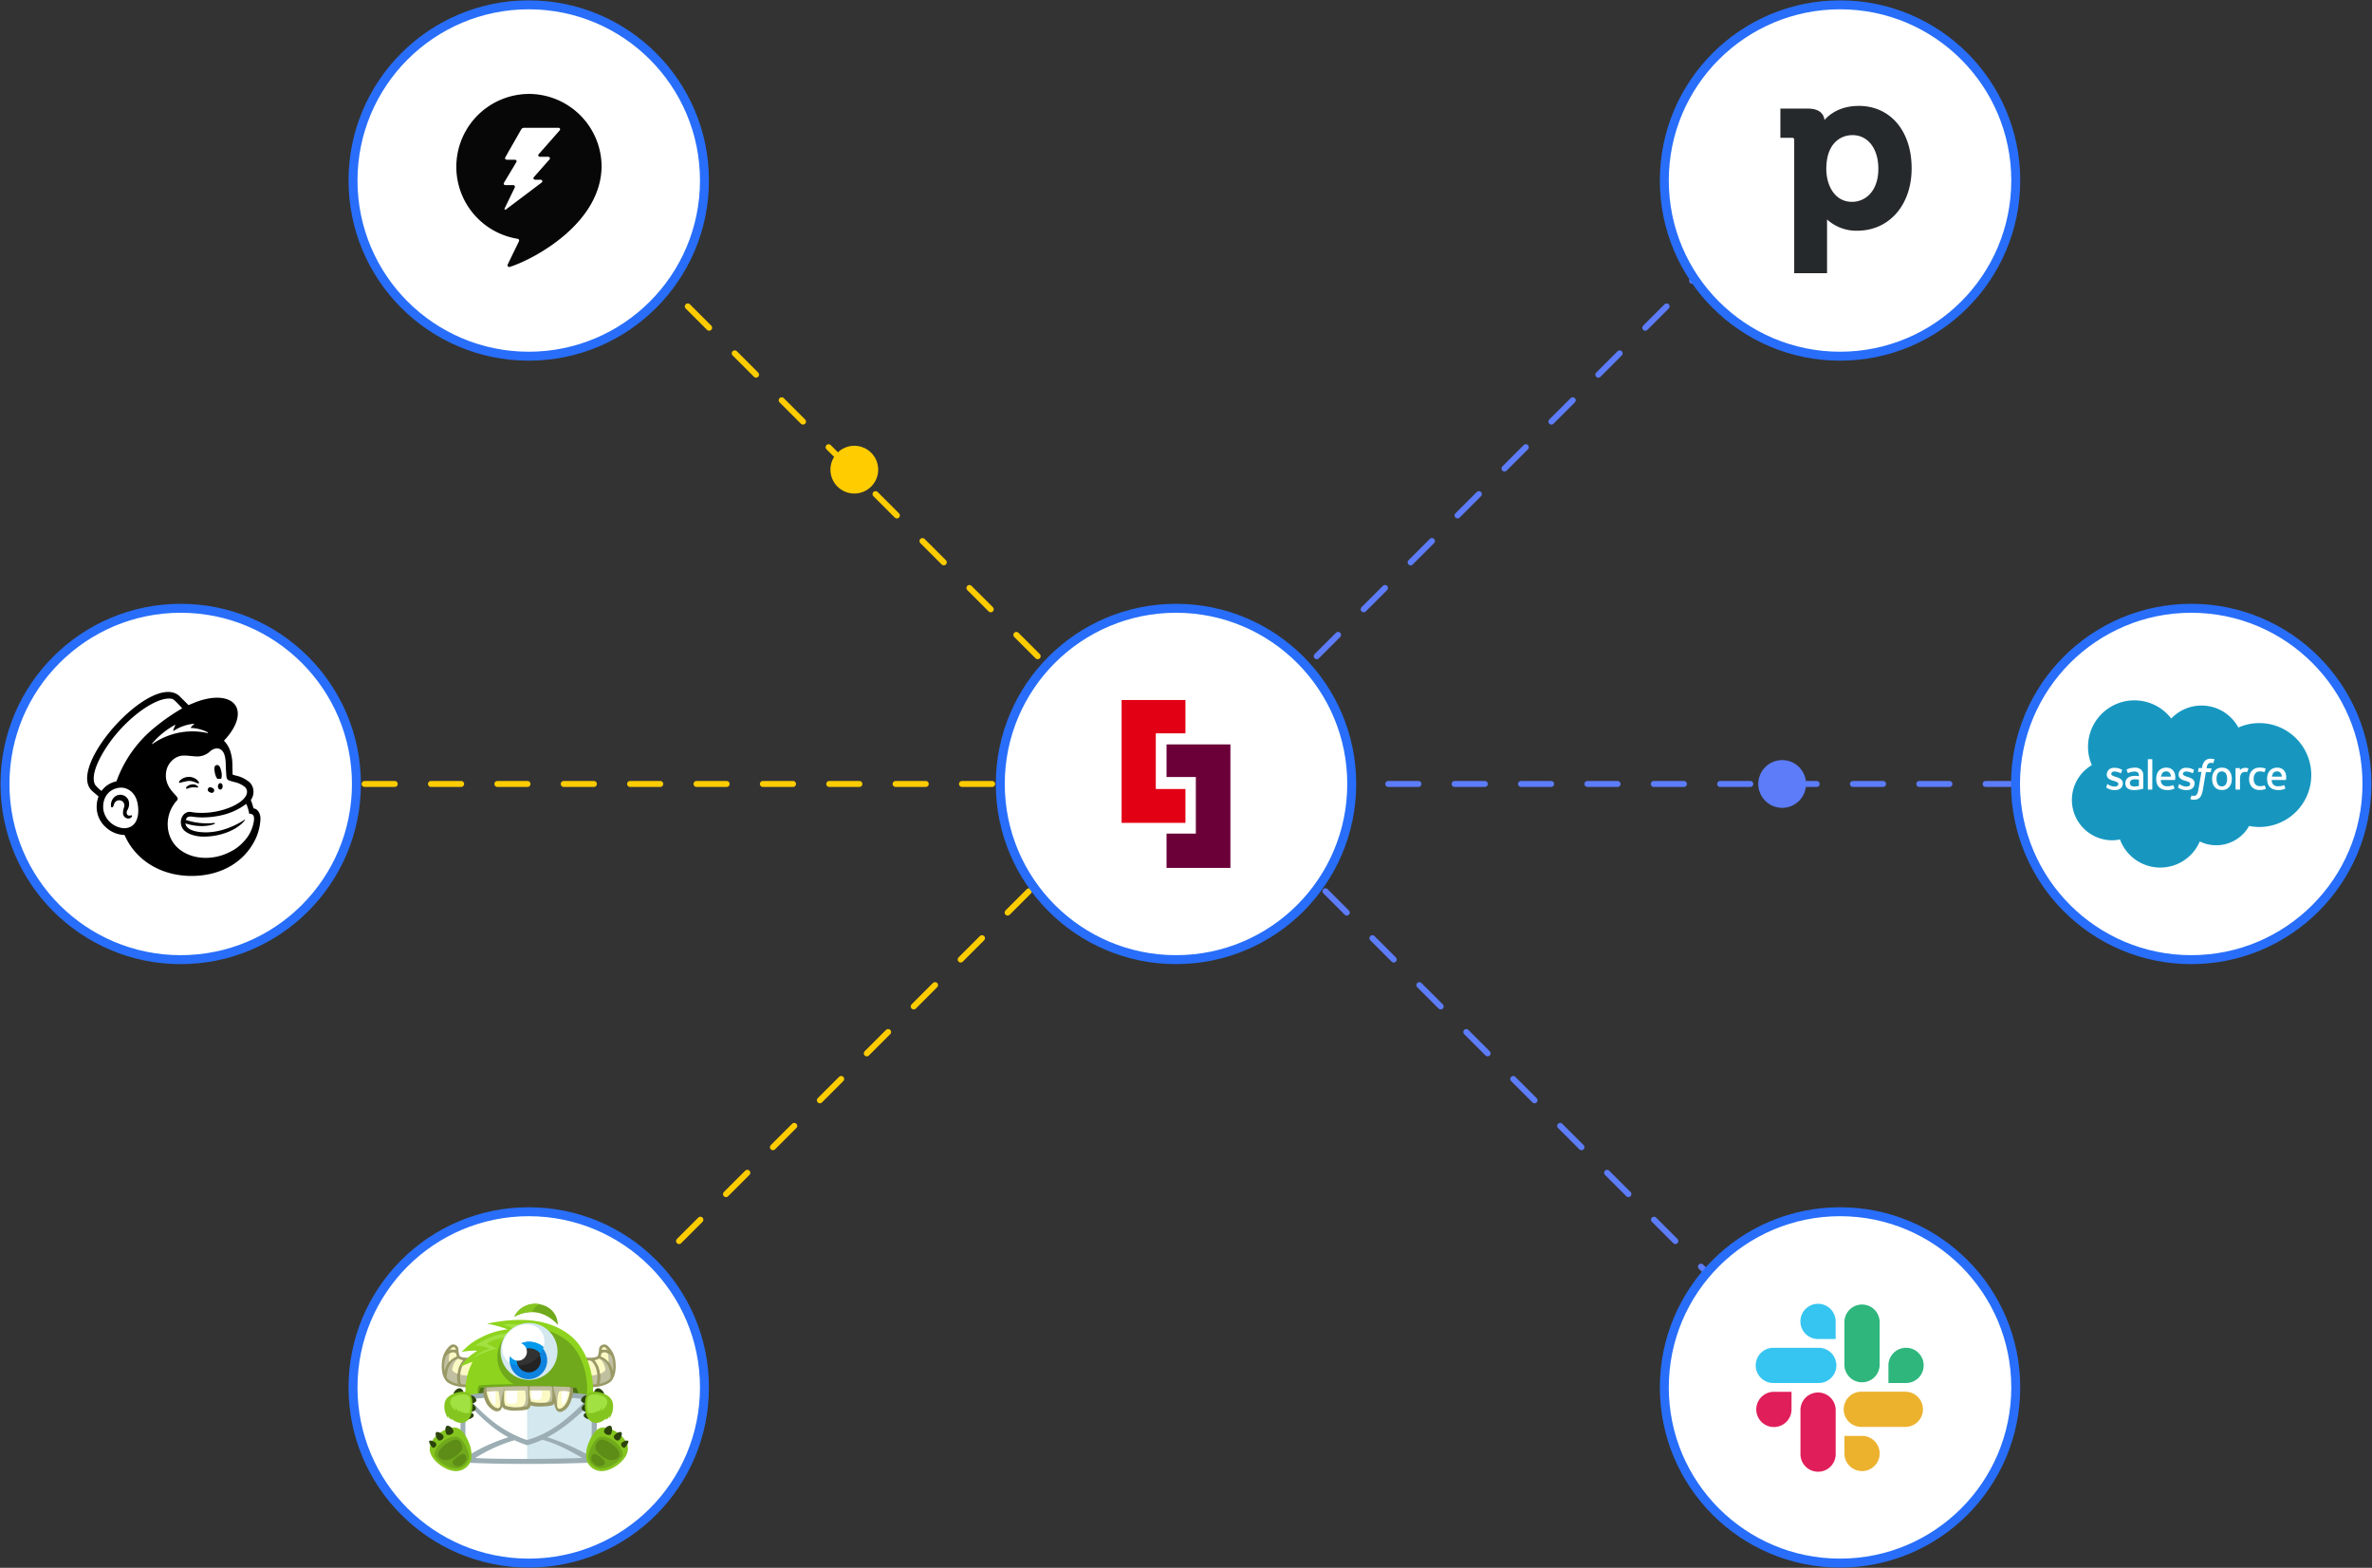 <svg id="a0752df3-26b1-4a3a-ac0c-4cab989ad415" data-name="Layer 1" xmlns="http://www.w3.org/2000/svg" width="794.41" height="525.21" viewBox="0 0 794.41 525.21"><rect x="0" y="0" width="794.41" height="525.21" fill="#333333" stroke="none"/><defs><style>.a23cc696-4672-4873-8ec3-dddd6290f8c2,.a512ba74-ed6f-4368-9470-c687fc4a1a63,.b80c9272-f276-447b-a4cb-9cbc0c713c62,.f6185bd3-292b-412e-8240-c261a653d2b5{fill:none;stroke-linecap:round;stroke-linejoin:round;stroke-width:2px;}.a23cc696-4672-4873-8ec3-dddd6290f8c2,.b80c9272-f276-447b-a4cb-9cbc0c713c62{stroke:#fc0;}.b80c9272-f276-447b-a4cb-9cbc0c713c62,.f6185bd3-292b-412e-8240-c261a653d2b5{stroke-dasharray:10.1 12.13;}.a512ba74-ed6f-4368-9470-c687fc4a1a63,.f6185bd3-292b-412e-8240-c261a653d2b5{stroke:#5c7cfa;}.a4b8e2c3-07f2-40f8-be13-78e7edf6f0b9,.b891ab3e-f043-4935-a335-ff22f412c705,.bf8b71c1-27ff-4304-af44-8d004bd2b20d{fill:#fff;}.bf8b71c1-27ff-4304-af44-8d004bd2b20d{stroke:#286efa;stroke-miterlimit:10;stroke-width:3px;}.bd4af15f-333a-4b92-a3a8-1d619de48fb8{fill:#fc0;}.a22bd26c-8a9f-4082-951e-682a46ff93e7{fill:#5c7cfa;}.e9d06a0c-14c6-4452-9081-47a762d7f985{fill:#6b0039;}.ae7f8b61-9f26-4f6d-b8e0-bbbaf9701d5b{fill:#e20015;}.adc32090-6168-47ae-be28-d8fb7ce8f6f6{fill:#996;}.a90ebdb8-3fe3-4a06-9243-427a0a882436{fill:#c0c0a0;}.ae1039f4-5df0-4db5-9975-7f0aa36e0e32{fill:#fbfac4;}.e099c84c-da01-481d-989f-0e6dd895c70c{fill:#8ed41e;}.b2c78ec7-338e-4ef3-a88e-0c0ec1656a38{fill:#70a91b;}.a26577e7-1b40-40b2-9885-9c3771034dbf{fill:#a1e141;}.a6f418ed-2870-4313-bc12-4d77b29402d1{fill:#4b7113;}.f9fae4ae-df39-40bd-a82c-f59e00814969{fill:#85c51f;}.a0753182-7c6b-4d77-81e6-8ad34f46fc72{fill:#d3e8ef;}.a160fb2d-6d8d-4220-96d6-3757a42f1e8e{fill:#0d82df;}.aed2cd50-0f58-4d8e-be11-48e7b826d573{fill:#0399ed;}.ec7bb19d-2acc-4d63-a50b-6612bf40411e{fill:#232323;}.a03fb0aa-7614-4ade-9b3e-6e637fbfc999{fill:#323232;}.a390adba-a2d2-4b77-8094-570fa980eb59{fill:#9caeb3;}.b2ee072f-7d23-46e5-91f9-661aca1dc3cc{fill:#5d8d17;}.f9e9258b-6794-4bd3-9c0a-36008eb82825{fill:#2c440c;}.fa655ec3-7898-4c61-bfbc-fca12ec326fc{fill:#26292c;}.b891ab3e-f043-4935-a335-ff22f412c705,.fa655ec3-7898-4c61-bfbc-fca12ec326fc{fill-rule:evenodd;}.b4c9ed40-ae7f-43cf-ae49-beae35dbcf60{fill:#1797c0;}.ac6459fa-152b-49df-8baf-b9981b48926e{fill:#e01e5a;}.a62864f0-68a6-4ad6-9a58-b609fa5acc2a{fill:#36c5f0;}.a9596563-1c75-48c7-bc84-60dd90ab9c81{fill:#2eb67d;}.f365250b-7383-4d1c-a597-fb0b56237ed2{fill:#ecb22e;}.a32ba5a6-6f8c-4691-905c-d398d357d985{fill:#070707;}</style></defs><title>drift-integration-automated-workflows</title><line class="a23cc696-4672-4873-8ec3-dddd6290f8c2" x1="60.52" y1="262.62" x2="65.52" y2="262.62"/><line class="b80c9272-f276-447b-a4cb-9cbc0c713c62" x1="77.65" y1="262.62" x2="382.8" y2="262.62"/><line class="a23cc696-4672-4873-8ec3-dddd6290f8c2" x1="388.86" y1="262.62" x2="393.86" y2="262.62"/><line class="a23cc696-4672-4873-8ec3-dddd6290f8c2" x1="171.09" y1="43.38" x2="174.62" y2="46.92"/><line class="b80c9272-f276-447b-a4cb-9cbc0c713c62" x1="183.2" y1="55.49" x2="398.97" y2="271.27"/><line class="a23cc696-4672-4873-8ec3-dddd6290f8c2" x1="403.26" y1="275.55" x2="406.79" y2="279.09"/><line class="a23cc696-4672-4873-8ec3-dddd6290f8c2" x1="403.87" y1="239.3" x2="400.33" y2="242.84"/><line class="b80c9272-f276-447b-a4cb-9cbc0c713c62" x1="391.76" y1="251.41" x2="175.98" y2="467.18"/><line class="a23cc696-4672-4873-8ec3-dddd6290f8c2" x1="171.7" y1="471.47" x2="168.16" y2="475"/><line class="a512ba74-ed6f-4368-9470-c687fc4a1a63" x1="617.43" y1="43.38" x2="613.9" y2="46.92"/><line class="f6185bd3-292b-412e-8240-c261a653d2b5" x1="605.32" y1="55.49" x2="389.55" y2="271.27"/><line class="a512ba74-ed6f-4368-9470-c687fc4a1a63" x1="385.26" y1="275.55" x2="381.73" y2="279.09"/><line class="a512ba74-ed6f-4368-9470-c687fc4a1a63" x1="384.66" y1="239.3" x2="388.19" y2="242.84"/><line class="f6185bd3-292b-412e-8240-c261a653d2b5" x1="396.76" y1="251.41" x2="612.54" y2="467.18"/><line class="a512ba74-ed6f-4368-9470-c687fc4a1a63" x1="616.82" y1="471.47" x2="620.36" y2="475"/><line class="a512ba74-ed6f-4368-9470-c687fc4a1a63" x1="447.82" y1="262.62" x2="452.82" y2="262.62"/><line class="f6185bd3-292b-412e-8240-c261a653d2b5" x1="464.95" y1="262.62" x2="770.1" y2="262.62"/><line class="a512ba74-ed6f-4368-9470-c687fc4a1a63" x1="776.16" y1="262.62" x2="781.16" y2="262.62"/><circle class="bf8b71c1-27ff-4304-af44-8d004bd2b20d" cx="393.86" cy="262.62" r="58.85"/><circle class="bf8b71c1-27ff-4304-af44-8d004bd2b20d" cx="60.52" cy="262.62" r="58.85"/><circle class="bf8b71c1-27ff-4304-af44-8d004bd2b20d" cx="177.08" cy="60.47" r="58.85"/><circle class="bf8b71c1-27ff-4304-af44-8d004bd2b20d" cx="177.08" cy="464.77" r="58.85"/><circle class="bf8b71c1-27ff-4304-af44-8d004bd2b20d" cx="733.87" cy="262.62" r="58.85"/><circle class="bf8b71c1-27ff-4304-af44-8d004bd2b20d" cx="616.25" cy="60.47" r="58.85"/><circle class="bf8b71c1-27ff-4304-af44-8d004bd2b20d" cx="616.25" cy="464.77" r="58.85"/><circle class="bd4af15f-333a-4b92-a3a8-1d619de48fb8" cx="286.12" cy="157.33" r="8"/><circle class="a22bd26c-8a9f-4082-951e-682a46ff93e7" cx="596.87" cy="262.62" r="8"/><polygon class="e9d06a0c-14c6-4452-9081-47a762d7f985" points="390.69 249.37 412.08 249.37 412.08 290.74 390.69 290.74 390.69 279.25 400.5 279.25 400.5 260.29 390.69 260.29 390.69 249.37"/><polygon class="ae7f8b61-9f26-4f6d-b8e0-bbbaf9701d5b" points="397.02 234.5 397.02 245.66 387.09 245.66 387.09 264.31 397.02 264.31 397.02 275.65 375.64 275.65 375.64 234.5 397.02 234.5"/><path d="M72.8,260.92a5.48,5.48,0,0,1,1.28,0,4.49,4.49,0,0,0,.06-2.41c-.31-1.47-.72-2.36-1.58-2.22s-.89,1.2-.58,2.67A4.9,4.9,0,0,0,72.8,260.92Z"/><path d="M65.44,262.09c.61.26,1,.44,1.14.29s.06-.29-.08-.52a3.56,3.56,0,0,0-1.59-1.28,4.32,4.32,0,0,0-4.2.5c-.41.3-.8.72-.75,1,0,.09.08.15.23.17a27.74,27.74,0,0,1,2.88-.65A5.1,5.1,0,0,1,65.44,262.09Z"/><path d="M64.21,262.79a3,3,0,0,0-1.53.63.93.93,0,0,0-.38.61.19.19,0,0,0,.19.2,2.41,2.41,0,0,0,.58-.16,5.1,5.1,0,0,1,2.57-.27c.41,0,.59.07.68-.07s.06-.12,0-.25A2.3,2.3,0,0,0,64.21,262.79Z"/><path d="M70.31,265.37a.84.84,0,1,0,.71-1.43.84.84,0,1,0-.71,1.43Z"/><path d="M73.8,262.33c-.44,0-.81.47-.82,1.08s.34,1.1.78,1.1.81-.47.82-1.08S74.24,262.33,73.8,262.33Z"/><path d="M44.21,273.22c-.11-.14-.29-.09-.47-.05a1.7,1.7,0,0,1-.41.05.86.86,0,0,1-.75-.38,1.39,1.39,0,0,1,0-1.29l.11-.24a3.84,3.84,0,0,0,.28-3.38,3,3,0,0,0-2.3-1.67,3,3,0,0,0-2.53.91,3.64,3.64,0,0,0-.93,3.06c.06.19.17.24.25.25s.41-.1.57-.51c0,0,0-.08,0-.14a4.78,4.78,0,0,1,.4-.95,1.78,1.78,0,0,1,2.46-.51,1.73,1.73,0,0,1,.65,2.08,5,5,0,0,0-.34,1.85,1.84,1.84,0,0,0,1.64,1.9,1.41,1.41,0,0,0,1.33-.66A.29.29,0,0,0,44.21,273.22Z"/><path d="M84.92,270.82c0-.09-.2-.73-.44-1.5A12.56,12.56,0,0,0,84,268a4.75,4.75,0,0,0,.85-3.46,4.4,4.4,0,0,0-1.27-2.48,10.49,10.49,0,0,0-4.51-2.23c-.25-.07-1.07-.29-1.14-.32s-.06-2.7-.11-3.84a13.38,13.38,0,0,0-.51-3.38A9,9,0,0,0,75,248.12c2.86-3,4.64-6.23,4.64-9,0-5.38-6.62-7-14.76-3.64l-1.73.73L60,233.09c-9.28-8.09-38.31,24.17-29,32l2,1.72a9.88,9.88,0,0,0-.56,4.6,9,9,0,0,0,3.13,5.82,9.51,9.51,0,0,0,6.14,2.48c3.61,8.32,11.86,13.42,21.54,13.71,10.38.31,19.09-4.56,22.74-13.31a18.3,18.3,0,0,0,1.25-5.82C87.19,271.84,85.8,270.82,84.92,270.82Zm-42.46,6.55a6.11,6.11,0,0,1-1,.07,7.51,7.51,0,0,1-6.86-6.25c-.37-3.7,1.52-6.55,4.87-7.23a6.06,6.06,0,0,1,1.4-.1c1.88.11,4.64,1.55,5.27,5.63C46.74,273.11,45.85,276.79,42.46,277.37ZM39,261.75a8,8,0,0,0-5,3.22,13.36,13.36,0,0,1-2.14-2.07c-1.8-3.4,1.95-10,4.57-13.75,6.47-9.24,16.61-16.23,21.3-15,.76.22,3.29,3.14,3.29,3.14a66.93,66.93,0,0,0-9,6.23A41.12,41.12,0,0,0,39,261.75ZM71.86,276a.2.2,0,0,0,.11-.19.18.18,0,0,0-.19-.15,21.91,21.91,0,0,1-9.55-1c.5-1.64,1.85-1.05,3.88-.89a28.17,28.17,0,0,0,9.36-1,21.39,21.39,0,0,0,7-3.48,13.67,13.67,0,0,1,1,3.33,1.63,1.63,0,0,1,1,.19c.44.27.77.84.54,2.3a12.71,12.71,0,0,1-3.56,7,14.59,14.59,0,0,1-4.28,3.2,17.44,17.44,0,0,1-2.79,1.18c-7.35,2.4-14.88-.24-17.3-5.91a8.55,8.55,0,0,1-.49-1.34,11.75,11.75,0,0,1,2.59-11h0a1,1,0,0,0,.34-.66,1.18,1.18,0,0,0-.26-.62c-1-1.39-4.29-3.77-3.62-8.36.48-3.29,3.36-5.62,6.05-5.48l.68,0c1.17.07,2.19.22,3.14.26a6.3,6.3,0,0,0,4.76-1.59,3.68,3.68,0,0,1,1.83-1,1.94,1.94,0,0,1,.69-.07,2.23,2.23,0,0,1,1.17.38c1.38.91,1.57,3.12,1.64,4.73,0,.93.15,3.16.19,3.8.09,1.47.47,1.67,1.25,1.93.44.14.85.25,1.45.42a8.25,8.25,0,0,1,3.57,1.69,2.28,2.28,0,0,1,.65,1.28c.21,1.56-1.21,3.49-5,5.24a25.34,25.34,0,0,1-12.59,2L63.93,272c-2.77-.38-4.35,3.2-2.69,5.65,1.07,1.58,4,2.61,6.9,2.61,6.69,0,11.83-2.86,13.74-5.33a1.8,1.8,0,0,0,.16-.21c.09-.14,0-.22-.1-.14-1.57,1.07-8.51,5.31-15.93,4a9.92,9.92,0,0,1-1.72-.47c-.66-.25-2-.88-2.19-2.28C68.09,277.74,71.86,276,71.86,276Zm-9.49-1.12ZM50.91,249.11a27.45,27.45,0,0,1,7.67-6.27.11.11,0,0,1,.14.14,7.12,7.12,0,0,0-.72,1.74.1.1,0,0,0,.16.1,15.06,15.06,0,0,1,6.74-2.37.11.11,0,0,1,.07.19,5.6,5.6,0,0,0-1.06,1.06.1.1,0,0,0,.08.16,13.37,13.37,0,0,1,5.63,1.48c.1.06,0,.26-.09.23a23.14,23.14,0,0,0-10.2,0,23.53,23.53,0,0,0-8.28,3.66A.1.1,0,0,1,50.91,249.11Z"/><g id="a2862145-4bad-4144-9c23-7528b5ace1da" data-name="Mascot"><path class="adc32090-6168-47ae-be28-d8fb7ce8f6f6" d="M200,454.42c.49-.29.59-2.11.64-2.64a1.74,1.74,0,0,1,2.64-1.13,8.21,8.21,0,0,1,2.84,5.58c.24,2,.05,4.79-1.42,6.41s-5.53,2.29-7.87,2.05c-.64-.05-1.23-.2-1.81-.29l-1.13-10.08,1.23.25c1.22.24,3.71.49,4.84-.15Z"/><path class="a90ebdb8-3fe3-4a06-9243-427a0a882436" d="M203.83,452.46a4,4,0,0,0-1-1,.77.77,0,0,0-1.17.44l0,.34a3.25,3.25,0,0,1,2.25.24m1.37,6.9a10,10,0,0,0-.39-4.94,3.41,3.41,0,0,0-1.52-1.17c-.93-.4-1.42-.25-1.86.14a4.68,4.68,0,0,1-.24,1c2.54.83,3.62,3.28,4,5v-.05Zm-7.44-3.62a13.71,13.71,0,0,1-2.73-.29l.88,8.11a11.83,11.83,0,0,0,3.76.1c.88-3.13,0-6.8-1.95-8Zm2.74-.54a4.34,4.34,0,0,1-1.41.44c1.76,1.86,2.29,5.23,1.66,7.88a6.47,6.47,0,0,0,3.32-1.52c.15-.15.25-.34.4-.49,0-2.79-1.13-5.77-3.82-6.36-.05.05-.05.05-.1.05Z"/><path class="ae1039f4-5df0-4db5-9975-7f0aa36e0e32" d="M200,460.48a10,10,0,0,1-3.37.25,7.13,7.13,0,0,1-1.08-.2l-.58-5a13.13,13.13,0,0,0,2.74.3c1.27.78,2.1,2.64,2.25,4.69Zm3.58-7.09c0,.3.09.59.14.88a8.42,8.42,0,0,1,.05,2,5.78,5.78,0,0,0-2.59-1.86,4.68,4.68,0,0,0,.24-1,1.59,1.59,0,0,1,1.86-.14l.3.14m-.74-1.91a4.06,4.06,0,0,1,.34.74,3.1,3.1,0,0,0-1.66-.05l.05-.34a.77.77,0,0,1,1.17-.44l.1.05v0Zm-2.35,3.72a4.34,4.34,0,0,1-1.41.44,7.83,7.83,0,0,1,1.85,4.55,3.91,3.91,0,0,0,1.72-1.08c.39-.39-.64-3.66-2.06-4,0,.05,0,.05-.1.05"/><path class="adc32090-6168-47ae-be28-d8fb7ce8f6f6" d="M154.14,454.42c-.49-.29-.59-2.11-.64-2.64a1.73,1.73,0,0,0-2.64-1.13,8.15,8.15,0,0,0-2.83,5.58c-.25,2-.05,4.79,1.41,6.41s5.53,2.29,7.88,2.05c.63-.05,1.22-.2,1.81-.29l1.12-10.08-1.22.25c-1.22.24-3.72.49-4.84-.15Z"/><path class="a90ebdb8-3fe3-4a06-9243-427a0a882436" d="M150.32,452.46a4.15,4.15,0,0,1,1-1,.78.78,0,0,1,1.18.44l0,.34a3.25,3.25,0,0,0-2.25.24m-1.37,6.9a10,10,0,0,1,.4-4.94,3.38,3.38,0,0,1,1.51-1.17c.93-.4,1.42-.25,1.86.14a5.41,5.41,0,0,0,.24,1c-2.54.83-3.61,3.28-4,5v-.05Zm7.44-3.62a13.81,13.81,0,0,0,2.74-.29l-.88,8.11a11.9,11.9,0,0,1-3.77.1c-.88-3.13,0-6.8,2-8Zm-2.74-.54a4.33,4.33,0,0,0,1.42.44c-1.76,1.86-2.3,5.23-1.66,7.88a6.51,6.51,0,0,1-3.33-1.52c-.15-.15-.24-.34-.39-.49,0-2.79,1.12-5.77,3.81-6.36.05.05.05.05.1.05Z"/><path class="ae1039f4-5df0-4db5-9975-7f0aa36e0e32" d="M154.14,460.48a10,10,0,0,0,3.37.25,6.7,6.7,0,0,0,1.08-.2l.59-5a13.13,13.13,0,0,1-2.74.3c-1.27.78-2.11,2.64-2.25,4.69Zm-3.57-7.09-.15.88a8.42,8.42,0,0,0,0,2,5.76,5.76,0,0,1,2.6-1.86,4.66,4.66,0,0,1-.25-1,1.59,1.59,0,0,0-1.86-.14l-.29.14m.73-1.91a6.09,6.09,0,0,0-.34.74,3.11,3.11,0,0,1,1.66-.05l-.05-.34a.77.77,0,0,0-1.17-.44l-.1.05v0Zm2.35,3.72a4.33,4.33,0,0,0,1.42.44,7.84,7.84,0,0,0-1.86,4.55,3.87,3.87,0,0,1-1.71-1.08c-.39-.39.63-3.66,2.05-4,0,.05,0,.05.1.05"/><path class="e099c84c-da01-481d-989f-0e6dd895c70c" d="M159.57,452.46a22.35,22.35,0,0,0-5,.44l1.47-1.42a20.59,20.59,0,0,1,5.13-3.47,25.28,25.28,0,0,1,8.86-2.69,41.43,41.43,0,0,0-6.9-1.91c8.85-1.85,20.2-2.54,28.32,4.36,4.64,4,7.19,11.3,7.19,18,0,25.09-42.75,25.09-42.75,0a20.07,20.07,0,0,1,2.4-9.54,11.17,11.17,0,0,0-1.71.59l-2.6,1.07,1.86-2.1a15.15,15.15,0,0,1,3.87-3.18Z"/><path class="b2c78ec7-338e-4ef3-a88e-0c0ec1656a38" d="M178.74,444.73a21.22,21.22,0,0,1,11.59,4.75c4.11,3.47,6.31,9.93,6.31,15.75,0,10.66-8.8,16.19-17.9,16.48v-37Z"/><path class="a26577e7-1b40-40b2-9885-9c3771034dbf" d="M163,450.16c3.23-2.15,8.51-2.83,14.87-2.49a10.48,10.48,0,0,0-3.67-2.89c2.89-.09,5.19.54,10.91,2.5a27.57,27.57,0,0,0-16.68-3.57,20.11,20.11,0,0,1,5.82,2.74A23.09,23.09,0,0,0,159,450.9a9.25,9.25,0,0,1,5,.88,13.29,13.29,0,0,0-5.33,3,29.21,29.21,0,0,1,7.77-3c-1.27-.44-2-1.22-3.47-1.57"/><path class="b2c78ec7-338e-4ef3-a88e-0c0ec1656a38" d="M177.17,444.25a10.32,10.32,0,1,1-10.61,10.32,10.45,10.45,0,0,1,10.61-10.32"/><path class="b2c78ec7-338e-4ef3-a88e-0c0ec1656a38" d="M160.35,464.2c.34-.64,32.52-.88,33.16,0,1.12,1.47.49,2.89,0,4.11H160.35c-.29-1.32-.78-2.74,0-4.11"/><path class="a6f418ed-2870-4313-bc12-4d77b29402d1" d="M160.79,465.13c.34-.83,31.69-1.17,32.33,0,1.07,2,.44,4,0,5.62H160.79c-.29-1.81-.73-3.71,0-5.62"/><path class="b2c78ec7-338e-4ef3-a88e-0c0ec1656a38" d="M186.86,443.81c-.44-8.37-11.69-9.25-14.63-2.69,5.19-2.84,10.47-1.81,14.63,2.69"/><path class="f9fae4ae-df39-40bd-a82c-f59e00814969" d="M180.6,436.86a7.72,7.72,0,0,0-8.32,4.21,12.15,12.15,0,0,1,5.87-1.57,6.13,6.13,0,0,1,2.5-2.64Z"/><path class="a0753182-7c6b-4d77-81e6-8ad34f46fc72" d="M177.17,443.17a9.54,9.54,0,1,1-9.53,9.54,9.51,9.51,0,0,1,9.53-9.54"/><path class="a4b8e2c3-07f2-40f8-be13-78e7edf6f0b9" d="M171.16,445.62c3.18-2.65,7.63-2.65,9.88.09s1.47,7.05-1.71,9.74-7.63,2.64-9.88-.1-1.47-7,1.71-9.73"/><path class="a160fb2d-6d8d-4220-96d6-3757a42f1e8e" d="M177.42,449.48a6.27,6.27,0,1,1-6.7,6.26,6.47,6.47,0,0,1,6.7-6.26"/><path class="aed2cd50-0f58-4d8e-be11-48e7b826d573" d="M177.42,449.48a6.91,6.91,0,0,1,4.65,1.76,8.89,8.89,0,0,1-2.74,4.21c-2.64,2.2-6.17,2.54-8.56,1.07a3.84,3.84,0,0,1-.05-.78,6.47,6.47,0,0,1,6.7-6.26"/><path class="ec7bb19d-2acc-4d63-a50b-6612bf40411e" d="M177.42,451.73a4,4,0,1,1-4.3,4,4.19,4.19,0,0,1,4.3-4"/><path class="a03fb0aa-7614-4ade-9b3e-6e637fbfc999" d="M177.42,451.73a4.46,4.46,0,0,1,3.62,1.81,7.89,7.89,0,0,1-1.71,1.86,8.29,8.29,0,0,1-5.82,2,3.69,3.69,0,0,1-.39-1.66,4.16,4.16,0,0,1,4.3-4Z"/><path class="a4b8e2c3-07f2-40f8-be13-78e7edf6f0b9" d="M173.65,449.82a3,3,0,1,1-3.18,3,3.07,3.07,0,0,1,3.18-3"/><path class="a390adba-a2d2-4b77-8094-570fa980eb59" d="M154.92,467.48a156.59,156.59,0,0,1,44.36,0c1.08,7.72.49,15.06,0,22.45-14.77.58-29.59.68-44.36,0a90.67,90.67,0,0,1,0-22.45"/><path class="a0753182-7c6b-4d77-81e6-8ad34f46fc72" d="M159.18,488.41c12,.44,23.91.39,35.89,0-4.3-2.45-8.6-4.79-13.44-6.11a35.06,35.06,0,0,1-4.9,1.81,1,1,0,0,1-.48,0,40,40,0,0,1-4.06-1.57,52.59,52.59,0,0,0-13.06,5.92ZM156.34,470a82.75,82.75,0,0,0,.1,17.8,59.09,59.09,0,0,1,13.74-6.35c-5.57-2.94-9.49-7.15-13.84-11.45m40.3-1.17a156.46,156.46,0,0,0-39.22,0c5.38,6,11.29,10.95,19.17,13.54,8.36-2.39,14.13-7.63,20-13.54m1.12,19a101.19,101.19,0,0,0,.15-17.75c-4.4,4.35-9.1,8.51-14.57,11.39a72.22,72.22,0,0,1,14.47,6.36Z"/><path class="a4b8e2c3-07f2-40f8-be13-78e7edf6f0b9" d="M159.18,488.41c5.77.2,11.54.29,17.36.29v-4.59a.67.67,0,0,1-.25-.05,40.78,40.78,0,0,1-4-1.57,52.59,52.59,0,0,0-13.06,5.92M156.34,470a82.75,82.75,0,0,0,.1,17.8,59.09,59.09,0,0,1,13.74-6.35c-5.57-2.94-9.49-7.15-13.84-11.45m20.2-2.4a145.46,145.46,0,0,0-19.12,1.23c5.33,6,11.29,10.9,19.12,13.54Z"/><path class="adc32090-6168-47ae-be28-d8fb7ce8f6f6" d="M168.22,471.15a2.38,2.38,0,0,1-.24.58,1.65,1.65,0,0,1-.54.78,2,2,0,0,1-1.95.05,6.12,6.12,0,0,1-3-3.37,6.23,6.23,0,0,1-.34-4.4,258.59,258.59,0,0,1,29.59-.05v.05h.15a8.41,8.41,0,0,1-.39,3.71c-.44,1.57-1.37,3.48-2.94,4.21a1.74,1.74,0,0,1-1.81.05,2.55,2.55,0,0,1-.59-.78,5.4,5.4,0,0,1-.53-1.91,1.25,1.25,0,0,1-.83.73,13.94,13.94,0,0,1-2,.3c-.64,0-1.32.09-2,.09a10.9,10.9,0,0,1-3.12-.39,1.65,1.65,0,0,1-1,1.32,9.79,9.79,0,0,1-2.11.35c-.73,0-1.46.09-2.15.09A9,9,0,0,1,169,472a1.31,1.31,0,0,1-.78-.84v0Z"/><path class="a90ebdb8-3fe3-4a06-9243-427a0a882436" d="M184.8,464.44c.4,2.21.3,5-.34,5.19-1,.24-4.74.64-6.6-.05-.49-.93-.49-3.28-.44-5.18,2.54,0,5.09,0,7.38,0m-15.79.44c-.35,1-.69,2.21-1,3.62-.2.89-.34,1.77-.49,2.4-.2.88-.64,1-1.47.69-2.15-.93-3.27-4.55-3.18-6.75,1.47-.1,3.67-.2,6.17-.3s5.08-.1,7.77-.1c.25,2.69.25,5.92-.34,6.61-1,.34-5,.83-7-.05-.88-.39-.54-3.67-.49-6.07Zm16.19-.44c.29,1.18.63,2.4,1,4,.2,1,.3,1.91.44,2.54.2,1,.59,1.12,1.37.73,1.91-1,3-4.59,2.94-7-1.42-.1-3.43-.2-5.72-.25"/><path class="ae1039f4-5df0-4db5-9975-7f0aa36e0e32" d="M177.42,465.77c2.3,0,4.6,0,6.7,0,.34,1.23.34,3.43-1.13,4a13.8,13.8,0,0,1-5.13-.3,10.51,10.51,0,0,1-.44-3.71m-8.46.14c2.1-.05,4.5-.1,6.89-.1.25,1.76.69,5.29-1.51,5.48a11.32,11.32,0,0,1-4.89-.39c-.74-.34-.64-2.79-.54-4.94Zm-6,.3c1-.1,2.4-.15,4-.2a40,40,0,0,1,.59,4.84c-.2.88-.64,1-1.47.69-1.71-.74-2.79-3.18-3.08-5.29ZM186.61,471c.2,1,.59,1.12,1.37.73,1.57-.78,2.55-3.32,2.84-5.52-.93-.1-2-.15-3.38-.2-.78.59-.92,4.65-.83,5"/><path class="a4b8e2c3-07f2-40f8-be13-78e7edf6f0b9" d="M173.21,465.86c.1,1.91,0,3.82-.24,4-.49.3-2.3.69-3.18,0-.34-.25-.29-2.11-.24-3.87,1.17-.05,2.39-.05,3.71-.1Zm8.22-.05a6.91,6.91,0,0,1-.24,2.84,3.86,3.86,0,0,1-3,0c-.29-.19-.29-1.51-.24-2.83h3.52v0Zm-15.46.25c0,.54,0,1.17,0,1.81v1.95c0,.74-.2.88-.59.54-.78-.58-1.47-2.44-1.76-4.15l2.39-.15m24.26.05c-.63-.05-1.37-.1-2.2-.1,0,.54.05,1.12.05,1.76v2.1c0,.79.15.93.54.59.68-.64,1.32-2.49,1.61-4.35"/><path class="f9fae4ae-df39-40bd-a82c-f59e00814969" d="M157.86,488.8a5.33,5.33,0,0,1-5.43,4c-3.38-.15-8.61-3.86-8.51-7.53.05-2.05,1.56-3.91,3.13-5.09s4.06-2.39,6-1.85,3.33,3.22,4,5a10.77,10.77,0,0,1,.79,5.53Z"/><path class="b2c78ec7-338e-4ef3-a88e-0c0ec1656a38" d="M157,488.56a5.41,5.41,0,0,0,.1-.93c-.63-2.69-2.15-5.77-3.86-6.26-2.64-.79-8,2.74-7.68,6.36a10,10,0,0,0,6.85,4.2,4.5,4.5,0,0,0,4.6-3.33v0Z"/><path class="b2ee072f-7d23-46e5-91f9-661aca1dc3cc" d="M154.58,485.82c.68-1.37-.44-3.77-2.15-3.57s-5.72,2.93-5.72,5c0,1.33,1.8,2.26,3.71,1.72a8.4,8.4,0,0,0,4.16-3.18m1.52,3.42c.34-.83-.15-2.3-1.13-2.15s-3.47,2-3.37,2.93c0,.79,1.41,1.47,2.49,1.08a4.15,4.15,0,0,0,2-1.86"/><path class="f9e9258b-6794-4bd3-9c0a-36008eb82825" d="M151.89,479.46c.05.88-1.66,1.66-2.35,1-.59-1.13-.44-2.5.05-2.79s1.86.24,2.3,1.76"/><path class="f9e9258b-6794-4bd3-9c0a-36008eb82825" d="M148.56,481.07c.2,1-1.12,1.81-1.76,1.37-.83-.83-1.12-2.3-.73-2.64s1.81.2,2.49,1.27"/><path class="f9e9258b-6794-4bd3-9c0a-36008eb82825" d="M146.07,483.52A1.13,1.13,0,0,1,145,485c-.78-.59-1.51-2-1.22-2.3s1.61,0,2.3.83"/><path class="f9e9258b-6794-4bd3-9c0a-36008eb82825" d="M158.59,474.42c.39-.73-.68-1.22-1.57-1.56s-1.32-.3-1.66.44-.59,1.85.34,2.15a3.08,3.08,0,0,0,2.94-1Z"/><path class="f9e9258b-6794-4bd3-9c0a-36008eb82825" d="M159.37,471.68c.1.83-1.07,1.27-2.05,1.47s-1.32.1-1.42-.73.15-2.16,1.13-2.35a2.29,2.29,0,0,1,2.34,1.61"/><path class="f9e9258b-6794-4bd3-9c0a-36008eb82825" d="M159.57,468.94c.1.79-1.08,1.18-2.06,1.38s-1.32.09-1.41-.74.14-2,1.07-2.2a2.27,2.27,0,0,1,2.35,1.52Z"/><path class="f9e9258b-6794-4bd3-9c0a-36008eb82825" d="M151.89,467.13c.15.64,1.37.49,2.3.3s1.27-.44,1.07-1.08-.73-1.51-1.66-1.27-1.86,1.42-1.71,2.1Z"/><path class="f9fae4ae-df39-40bd-a82c-f59e00814969" d="M151.06,474.91l.29.83-.63-.49a2.94,2.94,0,0,1-.74-1,5.54,5.54,0,0,0,.2,1,6.72,6.72,0,0,1-1.23-5.38c.49-2,2.5-2.93,3.92-3.32a7.53,7.53,0,0,1,2.73-.3,2.91,2.91,0,0,1,1.86.69,5.22,5.22,0,0,1,.69,2.2,12.42,12.42,0,0,1-.05,3.28,7.17,7.17,0,0,1-.93,2.69,3.26,3.26,0,0,1-1.42,1.27,3.43,3.43,0,0,1-2.1.19A5,5,0,0,1,151,475Z"/><path class="a26577e7-1b40-40b2-9885-9c3771034dbf" d="M157,467.62c.58.69.88,3.58.19,5.68a2.78,2.78,0,0,1-.68.1,3.91,3.91,0,0,1-2.79-1,1.65,1.65,0,0,0,.24.63,3.27,3.27,0,0,1-1.42-1.81,6.15,6.15,0,0,0,.25,1.37,3.67,3.67,0,0,1-1.76-1.95,2,2,0,0,1,.34-2.4c1.81-1.32,4.89-1.42,5.58-.58Z"/><path class="f9fae4ae-df39-40bd-a82c-f59e00814969" d="M196.35,488.8a5.32,5.32,0,0,0,5.43,4c3.37-.15,8.6-3.86,8.5-7.53,0-2.05-1.56-3.91-3.12-5.09s-4.07-2.39-6-1.85-3.33,3.22-4,5a10.66,10.66,0,0,0-.78,5.53Z"/><path class="b2c78ec7-338e-4ef3-a88e-0c0ec1656a38" d="M197.13,488.56a5.41,5.41,0,0,1-.1-.93c.64-2.69,2.15-5.77,3.86-6.26,2.65-.79,8,2.74,7.68,6.36a10,10,0,0,1-6.84,4.2,4.49,4.49,0,0,1-4.6-3.33v0Z"/><path class="b2ee072f-7d23-46e5-91f9-661aca1dc3cc" d="M199.62,485.82c-.68-1.37.44-3.77,2.16-3.57s5.72,2.93,5.72,5c0,1.33-1.81,2.26-3.72,1.72a8.4,8.4,0,0,1-4.16-3.18m-1.51,3.42c-.35-.83.14-2.3,1.12-2.15s3.47,2,3.38,2.93c-.05.79-1.42,1.47-2.5,1.08a4.08,4.08,0,0,1-2-1.86"/><path class="f9e9258b-6794-4bd3-9c0a-36008eb82825" d="M202.26,479.46c0,.88,1.67,1.66,2.35,1,.59-1.13.44-2.5-.05-2.79s-1.86.24-2.3,1.76"/><path class="f9e9258b-6794-4bd3-9c0a-36008eb82825" d="M205.59,481.07c-.19,1,1.12,1.81,1.76,1.37.83-.83,1.13-2.3.74-2.64s-1.82.2-2.5,1.27"/><path class="f9e9258b-6794-4bd3-9c0a-36008eb82825" d="M208.08,483.52a1.13,1.13,0,0,0,1.08,1.47c.78-.59,1.52-2,1.22-2.3s-1.61,0-2.3.83"/><path class="f9e9258b-6794-4bd3-9c0a-36008eb82825" d="M195.56,474.42c-.39-.73.69-1.22,1.57-1.56s1.32-.3,1.66.44.59,1.85-.34,2.15a3.09,3.09,0,0,1-2.94-1Z"/><path class="f9e9258b-6794-4bd3-9c0a-36008eb82825" d="M194.83,471.68c-.1.83,1.08,1.27,2,1.47s1.33.1,1.42-.73-.14-2.16-1.12-2.35a2.3,2.3,0,0,0-2.35,1.61"/><path class="f9e9258b-6794-4bd3-9c0a-36008eb82825" d="M194.59,468.94c-.1.79,1.07,1.18,2,1.38s1.32.09,1.42-.74-.15-2-1.08-2.2a2.27,2.27,0,0,0-2.35,1.52Z"/><path class="f9e9258b-6794-4bd3-9c0a-36008eb82825" d="M202.31,467.13c-.14.64-1.37.49-2.3.3s-1.27-.44-1.07-1.08.73-1.51,1.66-1.27,1.86,1.42,1.71,2.1Z"/><path class="f9fae4ae-df39-40bd-a82c-f59e00814969" d="M203.1,474.91l-.3.83.64-.49a2.92,2.92,0,0,0,.73-1,6.67,6.67,0,0,1-.19,1,6.68,6.68,0,0,0,1.22-5.38c-.49-2-2.5-2.93-3.91-3.32a7.56,7.56,0,0,0-2.74-.3,2.91,2.91,0,0,0-1.86.69,5.22,5.22,0,0,0-.68,2.2,12.42,12.42,0,0,0,0,3.28,7.17,7.17,0,0,0,.93,2.69,3.26,3.26,0,0,0,1.42,1.27,3.44,3.44,0,0,0,2.1.19,5.08,5.08,0,0,0,2.65-1.61Z"/><path class="a26577e7-1b40-40b2-9885-9c3771034dbf" d="M197.18,467.62c-.59.69-.88,3.58-.2,5.68a2.86,2.86,0,0,0,.69.1,3.9,3.9,0,0,0,2.78-1,1.38,1.38,0,0,1-.24.63,3.19,3.19,0,0,0,1.42-1.81,6.15,6.15,0,0,1-.25,1.37,3.68,3.68,0,0,0,1.77-1.95,2,2,0,0,0-.35-2.4c-1.81-1.32-4.89-1.42-5.57-.58Z"/></g><g id="a5559a67-f67a-4b7c-a98c-2f3012e1a8c7" data-name="Pipedrive letter logo light"><g id="a61cd19c-4ffa-4b32-963e-f558c5551f3e" data-name="Pipedrive monogram logo light"><g id="a0a931e9-1ea8-4543-8195-3a05d26e0380" data-name="Clip-5"><path class="fa655ec3-7898-4c61-bfbc-fca12ec326fc" d="M611.65,56.61c0,5.3,2.68,11,8.6,11,4.39,0,8.83-3.43,8.83-11.1,0-6.73-3.49-11.25-8.68-11.25C616.17,45.29,611.65,48.27,611.65,56.61Zm10.84-21.14c10.61,0,17.74,8.4,17.74,20.91,0,12.31-7.52,20.91-18.26,20.91a14.59,14.59,0,0,1-10.07-3.77v18h-11V47c0-.64-.2-.85-.85-.85h-3.78V36.38h9.23c4.24,0,5.36,2.16,5.54,3.82,1.7-1.93,5.27-4.72,11.45-4.72Z"/></g></g></g><path class="b4c9ed40-ae7f-43cf-ae49-beae35dbcf60" d="M727.16,240.72a14,14,0,0,1,22.49,3,16.93,16.93,0,0,1,7-1.49,17.4,17.4,0,1,1-3.4,34.46,12.61,12.61,0,0,1-16.52,5.19A14.38,14.38,0,0,1,710,281.2a13.16,13.16,0,0,1-2.75.29,13.52,13.52,0,0,1-6.67-25.18,15.31,15.31,0,0,1-1.28-6.17,15.54,15.54,0,0,1,27.89-9.42Z"/><path class="a4b8e2c3-07f2-40f8-be13-78e7edf6f0b9" d="M705.46,263.66c-.05.13,0,.16,0,.18a3.07,3.07,0,0,0,.46.27,4.76,4.76,0,0,0,2.39.56c1.64,0,2.66-.87,2.66-2.27v0c0-1.3-1.15-1.77-2.23-2.11l-.14-.05c-.81-.26-1.52-.49-1.52-1v0c0-.45.41-.79,1-.79a4.72,4.72,0,0,1,2.09.53s.16.1.21-.05l.34-.9a.16.16,0,0,0-.08-.18,4.61,4.61,0,0,0-2.35-.63h-.17a2.3,2.3,0,0,0-2.55,2.21v0c0,1.37,1.16,1.82,2.24,2.13l.18.05c.79.24,1.47.45,1.47,1v0c0,.51-.45.88-1.16.88a3.8,3.8,0,0,1-2.11-.61,1.59,1.59,0,0,1-.27-.17s-.17-.08-.22.08Z"/><path class="a4b8e2c3-07f2-40f8-be13-78e7edf6f0b9" d="M729.48,263.66c-.05.13,0,.16,0,.18a3.57,3.57,0,0,0,.45.27,4.82,4.82,0,0,0,2.4.56c1.64,0,2.66-.87,2.66-2.27v0c0-1.3-1.15-1.77-2.23-2.11l-.14-.05c-.82-.26-1.52-.49-1.52-1v0c0-.45.41-.79,1.05-.79a4.71,4.71,0,0,1,2.08.53s.16.1.22-.05l.33-.9a.15.15,0,0,0-.08-.18,4.59,4.59,0,0,0-2.35-.63h-.16a2.3,2.3,0,0,0-2.55,2.21v0c0,1.37,1.15,1.82,2.24,2.13l.17.05c.79.24,1.47.45,1.47,1v0c0,.51-.44.88-1.15.88a3.84,3.84,0,0,1-2.12-.61l-.27-.17s-.17-.07-.21.08Z"/><path class="a4b8e2c3-07f2-40f8-be13-78e7edf6f0b9" d="M747.25,259.43a3.3,3.3,0,0,0-.62-1.19,3.12,3.12,0,0,0-1-.8,3.87,3.87,0,0,0-2.94,0,3.12,3.12,0,0,0-1,.8,3.3,3.3,0,0,0-.62,1.19,5.29,5.29,0,0,0,0,2.95,3.3,3.3,0,0,0,.62,1.19,3,3,0,0,0,1,.79,3.87,3.87,0,0,0,2.94,0,3,3,0,0,0,1-.79,3.3,3.3,0,0,0,.62-1.19,5,5,0,0,0,.21-1.48,5,5,0,0,0-.21-1.47m-1.37,1.47a3.34,3.34,0,0,1-.44,1.87,1.48,1.48,0,0,1-1.33.65,1.46,1.46,0,0,1-1.33-.65,3.41,3.41,0,0,1-.43-1.87,3.35,3.35,0,0,1,.43-1.85,1.7,1.7,0,0,1,2.66,0,3.27,3.27,0,0,1,.44,1.85"/><path class="b891ab3e-f043-4935-a335-ff22f412c705" d="M758.5,263.21a.12.12,0,0,0-.17-.09,2.63,2.63,0,0,1-.64.18,4.38,4.38,0,0,1-.75.06,2.1,2.1,0,0,1-1.57-.59,2.62,2.62,0,0,1-.58-1.87,3,3,0,0,1,.52-1.81,1.78,1.78,0,0,1,1.52-.66,4.62,4.62,0,0,1,1.45.2s.11.05.16-.09c.12-.33.21-.57.33-.94a.12.12,0,0,0-.08-.16,5.69,5.69,0,0,0-.91-.23,6.41,6.41,0,0,0-1-.07,3.83,3.83,0,0,0-1.53.29,3.22,3.22,0,0,0-1.1.8,3.4,3.4,0,0,0-.67,1.19,4.73,4.73,0,0,0-.22,1.48,3.93,3.93,0,0,0,.91,2.73,3.49,3.49,0,0,0,2.7,1,5.61,5.61,0,0,0,1.94-.34.14.14,0,0,0,.06-.17Z"/><path class="b891ab3e-f043-4935-a335-ff22f412c705" d="M765.51,259.17a2.8,2.8,0,0,0-.59-1.08,2.67,2.67,0,0,0-.88-.67,3.42,3.42,0,0,0-1.33-.27,3.63,3.63,0,0,0-1.53.3,3,3,0,0,0-1.07.81,3.53,3.53,0,0,0-.63,1.2,5.46,5.46,0,0,0-.2,1.48,5,5,0,0,0,.21,1.49,3.09,3.09,0,0,0,.67,1.17,3.12,3.12,0,0,0,1.17.78,4.66,4.66,0,0,0,1.68.27,4.79,4.79,0,0,0,2.34-.47s.1-.07,0-.22l-.31-.85a.13.13,0,0,0-.17-.08,4.35,4.35,0,0,1-1.91.35,1.9,1.9,0,0,1-2.12-2.09h4.64a.13.13,0,0,0,.13-.12A4.84,4.84,0,0,0,765.51,259.17Zm-4.61,1a2.91,2.91,0,0,1,.37-1.09,1.5,1.5,0,0,1,1.33-.67,1.45,1.45,0,0,1,1.3.67,2.41,2.41,0,0,1,.31,1.09Z"/><path class="b891ab3e-f043-4935-a335-ff22f412c705" d="M728.37,259.17a2.8,2.8,0,0,0-.59-1.08,2.67,2.67,0,0,0-.88-.67,3.42,3.42,0,0,0-1.33-.27,3.63,3.63,0,0,0-1.53.3,3,3,0,0,0-1.07.81,3.53,3.53,0,0,0-.63,1.2,5.46,5.46,0,0,0-.2,1.48,5,5,0,0,0,.21,1.49,3.09,3.09,0,0,0,.67,1.17,3.12,3.12,0,0,0,1.17.78,4.7,4.7,0,0,0,1.68.27,4.79,4.79,0,0,0,2.34-.47s.1-.07,0-.22l-.31-.85a.13.13,0,0,0-.17-.08,4.34,4.34,0,0,1-1.9.35,1.9,1.9,0,0,1-2.13-2.09h4.64a.13.13,0,0,0,.13-.12A4.84,4.84,0,0,0,728.37,259.17Zm-4.61,1a2.75,2.75,0,0,1,.38-1.09,1.47,1.47,0,0,1,1.32-.67,1.45,1.45,0,0,1,1.3.67,2.29,2.29,0,0,1,.31,1.09Z"/><path class="a4b8e2c3-07f2-40f8-be13-78e7edf6f0b9" d="M715.58,259.92l-.72,0a4.24,4.24,0,0,0-1.14.15,2.79,2.79,0,0,0-1,.45,2.22,2.22,0,0,0-.67.76,2.2,2.2,0,0,0-.25,1.07,2.44,2.44,0,0,0,.21,1.06,1.86,1.86,0,0,0,.61.72,2.38,2.38,0,0,0,.94.41,5.16,5.16,0,0,0,1.23.13,8.3,8.3,0,0,0,1.41-.12c.45-.08,1-.19,1.16-.23l.33-.08a.16.16,0,0,0,.11-.15v-4.24a2.64,2.64,0,0,0-.73-2.05,3.21,3.21,0,0,0-2.13-.64,7.45,7.45,0,0,0-1.25.12,4.38,4.38,0,0,0-1.43.52.14.14,0,0,0,0,.18l.33.88a.11.11,0,0,0,.15.08.25.25,0,0,0,.08,0,4.79,4.79,0,0,1,2-.47,1.88,1.88,0,0,1,1.15.3c.25.2.38.49.38,1.11V260C716,260,715.58,259.92,715.58,259.92Zm-1.84,3.26a1.08,1.08,0,0,1-.27-.27,1.17,1.17,0,0,1-.14-.61,1,1,0,0,1,.42-.9,2.05,2.05,0,0,1,1.34-.33,9.54,9.54,0,0,1,1.26.11v2.1h0a9.12,9.12,0,0,1-1.25.17A2,2,0,0,1,713.74,263.18Z"/><path class="b891ab3e-f043-4935-a335-ff22f412c705" d="M753,257.53a.12.12,0,0,0-.07-.16,4.13,4.13,0,0,0-.78-.14,2.38,2.38,0,0,0-1.2.2,2.13,2.13,0,0,0-.78.57v-.56a.13.13,0,0,0-.13-.14h-1.19a.14.14,0,0,0-.14.14v6.92a.15.15,0,0,0,.14.14h1.22a.14.14,0,0,0,.14-.14V260.9a4.15,4.15,0,0,1,.16-1.22,1.8,1.8,0,0,1,.4-.68,1.43,1.43,0,0,1,.58-.34,2.06,2.06,0,0,1,.62-.09,2.76,2.76,0,0,1,.51.06.15.15,0,0,0,.17-.12Z"/><path class="b891ab3e-f043-4935-a335-ff22f412c705" d="M741.55,254.33a2.82,2.82,0,0,0-.46-.11,3.83,3.83,0,0,0-.63-.05,2.67,2.67,0,0,0-2,.7,3.83,3.83,0,0,0-.93,2.11l-.06.31h-1a.17.17,0,0,0-.16.14l-.17,1c0,.09,0,.15.15.15h1l-1,5.8a7.6,7.6,0,0,1-.27,1.15,2.88,2.88,0,0,1-.33.66.84.84,0,0,1-.42.32,1.59,1.59,0,0,1-.55.08,2.33,2.33,0,0,1-.37,0,1.23,1.23,0,0,1-.25-.08.13.13,0,0,0-.17.07c0,.1-.31.85-.34.95a.13.13,0,0,0,.07.18l.42.13a2.85,2.85,0,0,0,.68.06,3.29,3.29,0,0,0,1.14-.18,2.08,2.08,0,0,0,.86-.59,3,3,0,0,0,.6-1,8.93,8.93,0,0,0,.41-1.56l1-5.91h1.53a.17.17,0,0,0,.16-.14l.17-1c0-.09,0-.15-.15-.15H739a7,7,0,0,1,.25-1,1.44,1.44,0,0,1,.32-.5,1,1,0,0,1,.39-.24,1.59,1.59,0,0,1,.5-.07,1.43,1.43,0,0,1,.38,0l.24.05c.15.05.17,0,.2-.07l.35-1A.12.12,0,0,0,741.55,254.33Z"/><path class="b891ab3e-f043-4935-a335-ff22f412c705" d="M720.83,264.36a.13.13,0,0,1-.13.14h-1.23a.13.13,0,0,1-.13-.14v-9.9a.13.13,0,0,1,.13-.14h1.23a.13.13,0,0,1,.13.14Z"/><path class="ac6459fa-152b-49df-8baf-b9981b48926e" d="M600,472.13a5.9,5.9,0,1,1-5.89-5.89H600Z"/><path class="ac6459fa-152b-49df-8baf-b9981b48926e" d="M603,472.13a5.9,5.9,0,0,1,11.79,0v14.74a5.9,5.9,0,1,1-11.79,0Z"/><path class="a62864f0-68a6-4ad6-9a58-b609fa5acc2a" d="M608.88,448.56a5.9,5.9,0,1,1,5.9-5.9v5.9Z"/><path class="a62864f0-68a6-4ad6-9a58-b609fa5acc2a" d="M608.88,451.5a5.9,5.9,0,1,1,0,11.79H594.15a5.9,5.9,0,1,1,0-11.79Z"/><path class="a9596563-1c75-48c7-bc84-60dd90ab9c81" d="M632.46,457.4a5.9,5.9,0,1,1,5.9,5.89h-5.9Z"/><path class="a9596563-1c75-48c7-bc84-60dd90ab9c81" d="M629.51,457.4a5.9,5.9,0,0,1-11.79,0V442.66a5.9,5.9,0,0,1,11.79,0Z"/><path class="f365250b-7383-4d1c-a597-fb0b56237ed2" d="M623.62,481a5.9,5.9,0,1,1-5.9,5.89V481Z"/><path class="f365250b-7383-4d1c-a597-fb0b56237ed2" d="M623.62,478a5.9,5.9,0,1,1,0-11.79h14.74a5.9,5.9,0,0,1,0,11.79Z"/><path class="a32ba5a6-6f8c-4691-905c-d398d357d985" d="M178,31.48A24.42,24.42,0,0,0,173.38,80a.57.57,0,0,1,.48.65.48.48,0,0,1-.05.17l-3.63,7.48-.16.33a.59.59,0,0,0,.32.77.61.61,0,0,0,.4,0c7.6-2.35,30.74-14.39,30.74-33.87A24.41,24.41,0,0,0,178,31.48Z"/><path class="a4b8e2c3-07f2-40f8-be13-78e7edf6f0b9" d="M186.83,42.82a1.63,1.63,0,0,1,.31,0,.49.49,0,0,1,.37.76l-.14.18-6.83,7.76a2.36,2.36,0,0,0-.18.2c-.25.35,0,.78.49.8h2.78c.46.05.7.47.46.81-.06.08-.13.15-.19.22l-5,5.67-.17.21c-.22.34,0,.74.49.77H181a.64.64,0,0,1,.59.33.46.46,0,0,1-.15.58l-.14.12L169.66,70a1.68,1.68,0,0,1-.21.18.32.32,0,0,1-.37,0,.22.22,0,0,1-.11-.29,1.42,1.42,0,0,1,.1-.21l3.2-6.61.1-.2a.56.56,0,0,0-.48-.86h-2.42l-.27,0a.51.51,0,0,1-.45-.72,2.12,2.12,0,0,1,.12-.21l4-6.67.06-.12c.22-.39,0-.77-.54-.78h-2.62a.58.58,0,0,1-.62-.45.54.54,0,0,1,.1-.39l1.21-2.14,4-7,.1-.16a1.05,1.05,0,0,1,1-.55h11.3Z"/></svg>